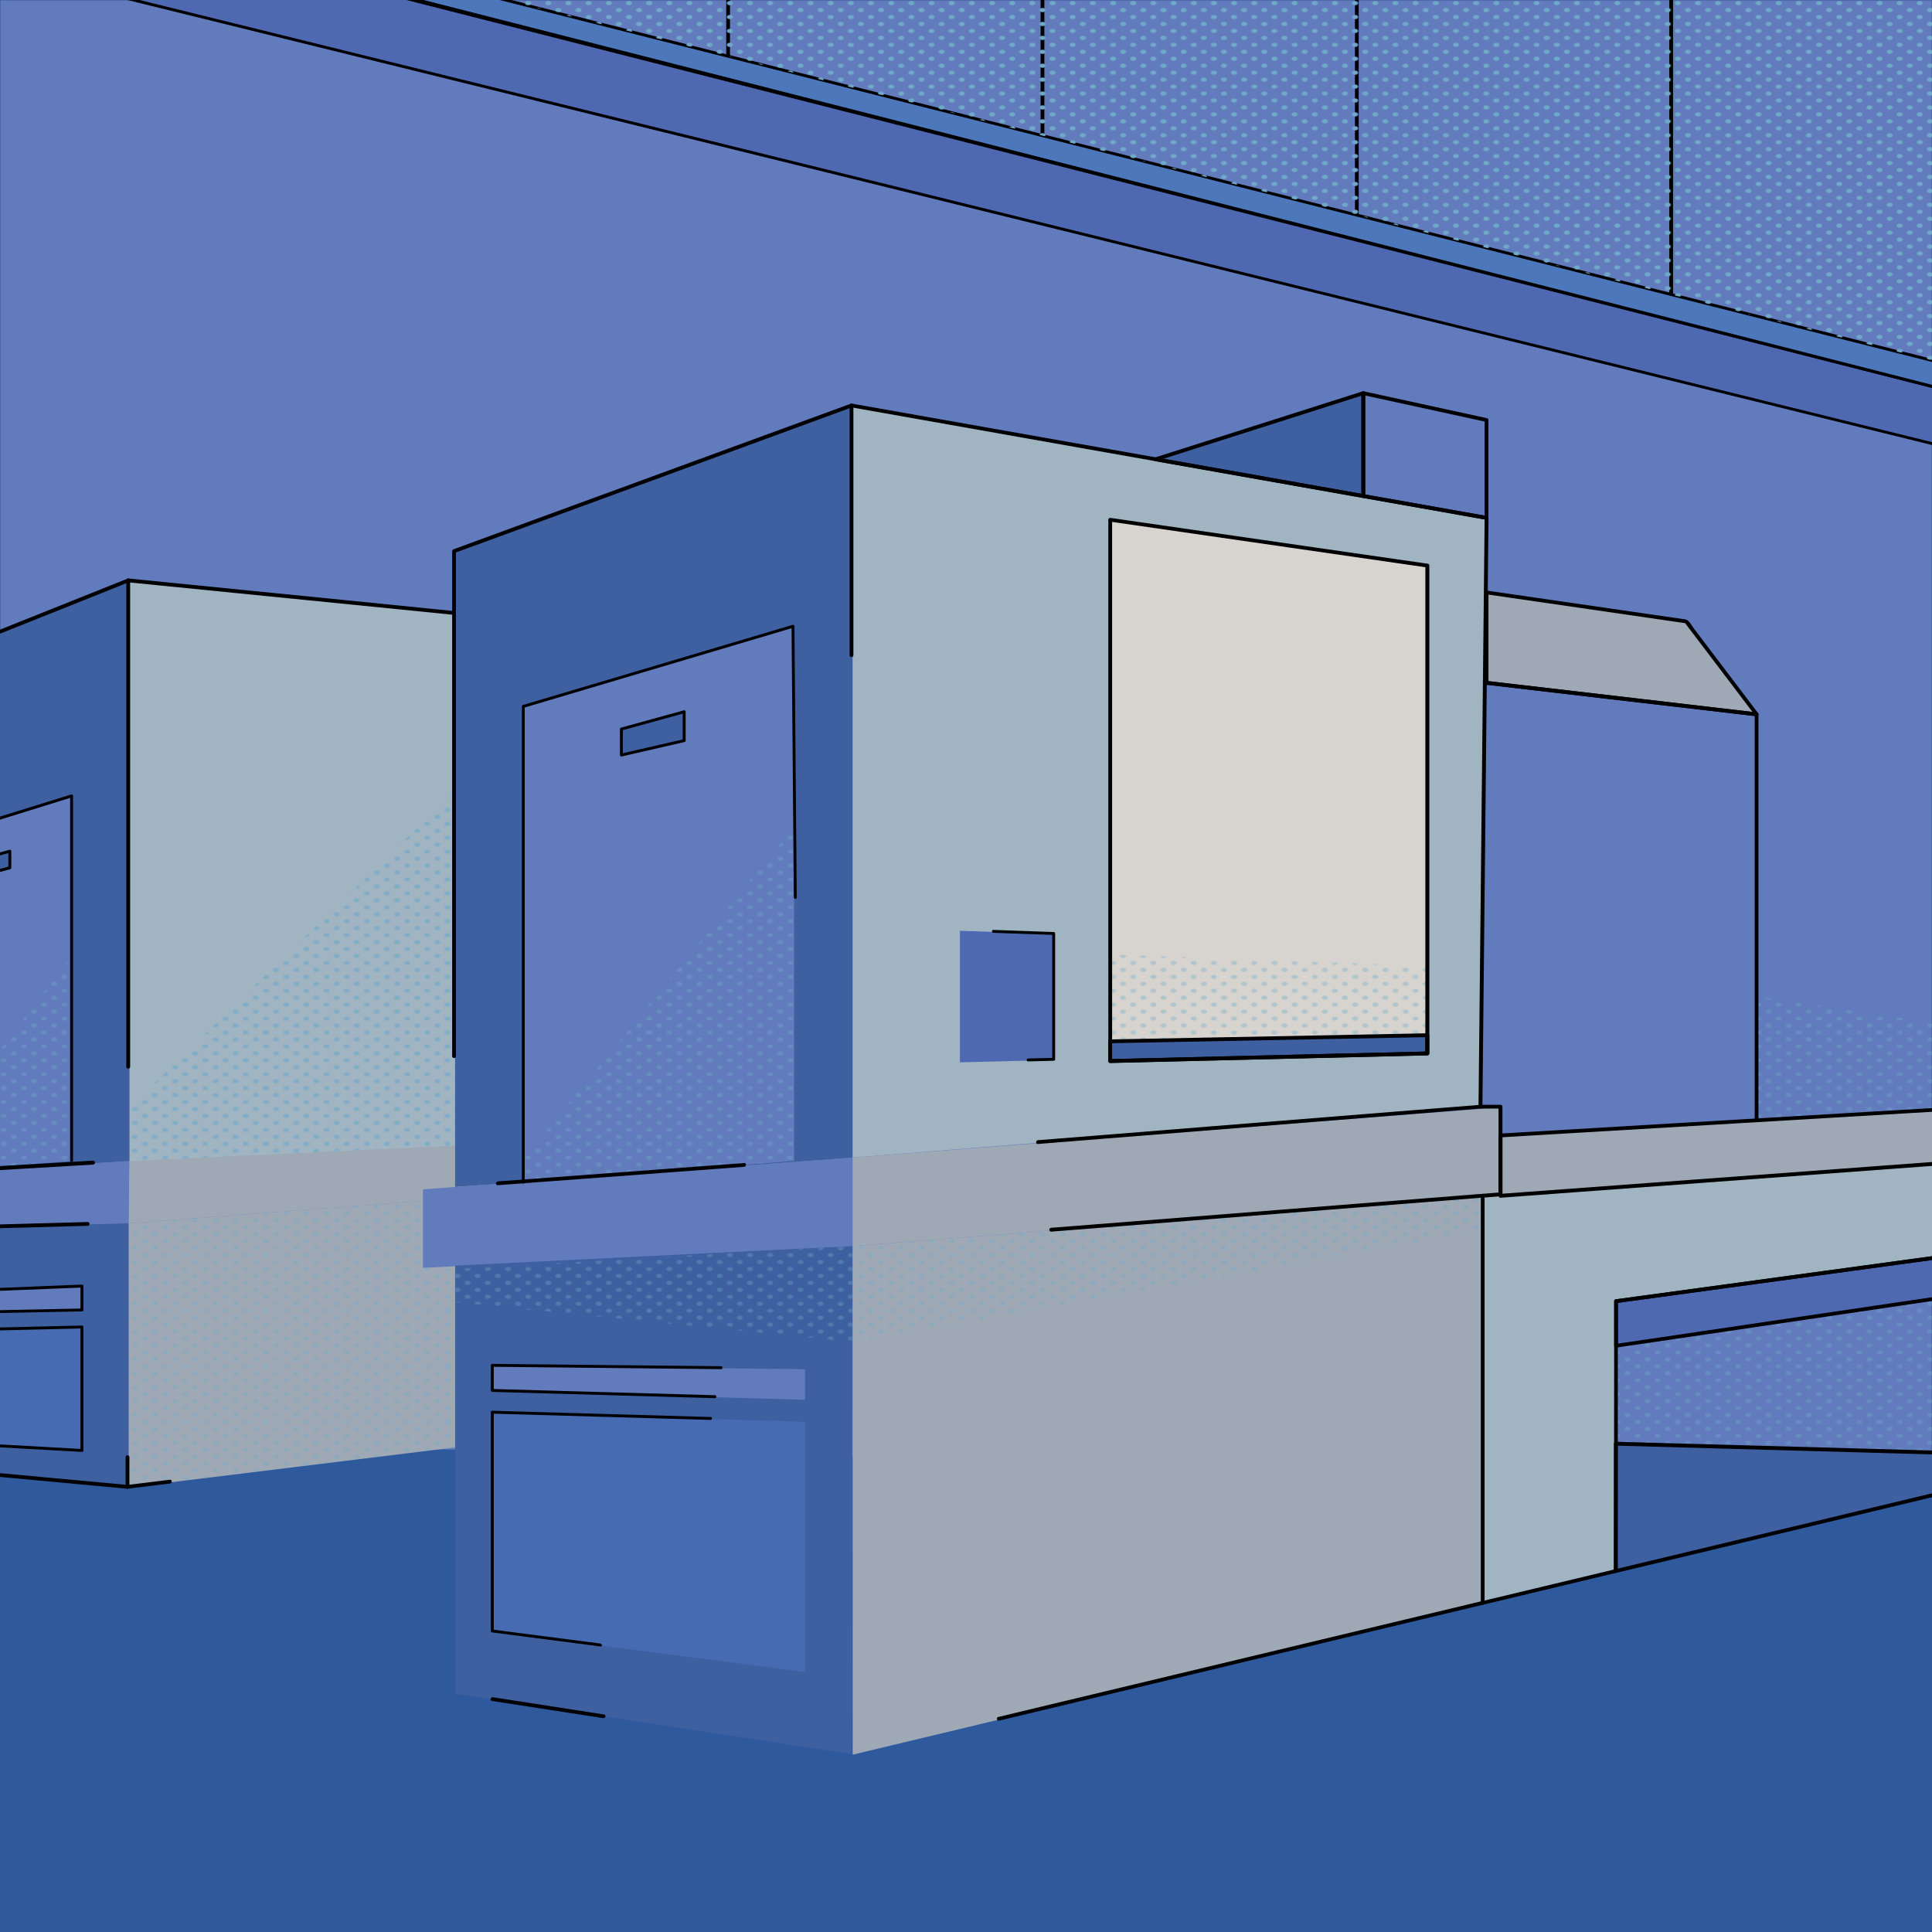 <svg xmlns="http://www.w3.org/2000/svg" xmlns:xlink="http://www.w3.org/1999/xlink" viewBox="0 0 2000 2000"><defs><style>.cls-1{fill:none;}.cls-2{clip-path:url(#clip-path);}.cls-3{fill:#6fa8c8;}.cls-4{isolation:isolate;}.cls-5{clip-path:url(#clip-path-2);}.cls-10,.cls-6{fill:#627bbc;}.cls-6{stroke:#3e5fa0;stroke-miterlimit:10;}.cls-7{fill:#2e5a9d;}.cls-8{fill:#a0b4c2;}.cls-9{fill:#9fa9b5;}.cls-11{fill:#3e5fa0;}.cls-12{fill:#4e69b2;}.cls-13{fill:#d7d4cf;}.cls-14{fill:#466bb3;}.cls-15{fill:#4d77bb;}.cls-16,.cls-17{mix-blend-mode:multiply;}.cls-16,.cls-17,.cls-18{fill:url(#Unnamed_Pattern_8);}.cls-17{opacity:0.6;}</style><clipPath id="clip-path"><rect class="cls-1" width="48" height="48"/></clipPath><clipPath id="clip-path-2"><rect class="cls-1" width="2000" height="2000"/></clipPath><pattern id="Unnamed_Pattern_8" data-name="Unnamed Pattern 8" width="48" height="48" patternTransform="matrix(0.87, 0, 0, -0.6, 4451.29, 9593.65)" patternUnits="userSpaceOnUse" viewBox="0 0 48 48"><rect class="cls-1" width="48" height="48"/><g class="cls-2"><path class="cls-3" d="M24-3.6A3.6,3.6,0,0,1,27.6,0a3.6,3.6,0,0,1-7.2,0A3.6,3.6,0,0,1,24-3.6"/><path class="cls-3" d="M48-3.6A3.6,3.6,0,0,1,51.6,0a3.6,3.6,0,0,1-7.2,0A3.6,3.6,0,0,1,48-3.6"/><path class="cls-3" d="M24,20.4A3.6,3.6,0,1,1,20.4,24,3.6,3.6,0,0,1,24,20.4"/><path class="cls-3" d="M48,20.4A3.6,3.6,0,1,1,44.4,24,3.6,3.6,0,0,1,48,20.4"/><path class="cls-3" d="M36,8.4A3.6,3.6,0,1,1,32.4,12,3.6,3.6,0,0,1,36,8.4"/><path class="cls-3" d="M12,8.4A3.6,3.6,0,1,1,8.4,12,3.6,3.6,0,0,1,12,8.4"/><path class="cls-3" d="M36,32.4A3.6,3.6,0,1,1,32.4,36,3.6,3.6,0,0,1,36,32.4"/><path class="cls-3" d="M12,32.4A3.6,3.6,0,1,1,8.4,36,3.6,3.6,0,0,1,12,32.4"/><path class="cls-3" d="M0-3.6A3.6,3.6,0,0,1,3.6,0,3.6,3.6,0,0,1,0,3.6,3.6,3.6,0,0,1-3.6,0,3.6,3.6,0,0,1,0-3.6"/><path class="cls-3" d="M0,20.4a3.6,3.6,0,0,1,0,7.2A3.6,3.6,0,0,1-3.6,24,3.6,3.6,0,0,1,0,20.4"/><path class="cls-3" d="M24,44.4A3.6,3.6,0,1,1,20.4,48,3.6,3.6,0,0,1,24,44.4"/><path class="cls-3" d="M48,44.4A3.6,3.6,0,1,1,44.4,48,3.6,3.6,0,0,1,48,44.4"/><path class="cls-3" d="M0,44.4a3.6,3.6,0,0,1,0,7.2A3.6,3.6,0,0,1-3.6,48,3.6,3.6,0,0,1,0,44.4"/></g></pattern></defs><g class="cls-4"><g id="Layer_1" data-name="Layer 1"><g class="cls-5"><rect class="cls-6" width="2000" height="2000"/><polygon class="cls-7" points="2000 2000 -12.52 2000 -12.52 1527.44 338.05 1498.34 2000 1527.44 2000 2000"/><path d="M755.69,58.22V-59.86c0-2.51-3.9-2.51-3.9,0V58.22c0,2.51,3.9,2.51,3.9,0Z"/><path d="M1081.11,140.44V-49.5a2,2,0,0,0-3.9,0V140.44a2,2,0,0,0,3.9,0Z"/><path d="M1406.53,222.67V-59.86c0-2.51-3.9-2.51-3.9,0V222.67c0,2.51,3.9,2.51,3.9,0Z"/><path d="M1731.94,304.9V-49.5a2,2,0,0,0-3.9,0V304.9c0,2.51,3.9,2.51,3.9,0Z"/><polygon class="cls-8" points="133.9 601.47 471.13 635.11 471.13 1218.11 133.9 1234.7 133.9 601.47"/><polygon class="cls-9" points="133.08 1539.82 497.5 1495.1 497.5 1238.46 133.08 1266.42 133.08 1539.82"/><polygon class="cls-9" points="133.9 1201.94 133.08 1266.42 497.5 1238.46 497.5 1184.59 133.9 1201.94"/><polygon class="cls-10" points="1819.58 740.12 1819.58 1160.38 1529.03 1177.6 1539.99 707.54 1819.58 740.12"/><polygon class="cls-11" points="471.13 571.18 882.67 420.38 882.67 1198.34 471.13 1228.76 471.13 571.18"/><polygon class="cls-8" points="882.67 420.38 1539.99 536.78 1533.62 1146.28 882.67 1198.34 882.67 420.38"/><polygon class="cls-10" points="471.13 1228.76 437.81 1231.22 437.81 1312.51 882.67 1289.94 882.67 1198.34 471.13 1228.76"/><polyline class="cls-9" points="882.67 1198.34 882.67 1289.94 1554.43 1237.01 1554.43 1146.28 882.67 1198.34"/><polygon class="cls-11" points="471.13 1310.16 471.13 1753.43 881.54 1815.77 882.67 1289.94 471.13 1310.16"/><polygon class="cls-9" points="1536.01 1659.94 882.67 1816.43 882.67 1289.94 1536.01 1238.46 1536.01 1659.94"/><polygon class="cls-10" points="542.82 731.93 822.05 648.97 822.05 1201.68 542.82 1224.39 542.82 731.93"/><polygon class="cls-11" points="644.39 755.38 644.39 782.25 709.41 767.35 709.41 737.46 644.39 755.38"/><polygon class="cls-12" points="993.74 963.54 993.74 1099.73 1091.9 1097.25 1091.9 966.99 993.74 963.54"/><polygon class="cls-8" points="1536.01 1629.52 1536.01 1659.94 1673.82 1626.94 1674.03 1347.61 2005.16 1302.47 2005.16 1547.58 2139.18 1512.79 2139.18 1194.2 1536.01 1238.46 1536.01 1629.52"/><polygon class="cls-9" points="1554.43 1176.1 2154.28 1140.55 2154.28 1194.2 1554.43 1238.46 1554.43 1176.1"/><polygon class="cls-12" points="1673.99 1393.79 2005.16 1344.86 2005.16 1302.47 1674.03 1347.61 1673.99 1393.79"/><polygon class="cls-11" points="2005.16 1504.28 1673.92 1495.1 1673.82 1626.94 2005.16 1547.58 2005.16 1504.28"/><polygon class="cls-13" points="1150.33 538.68 1478.61 586.15 1478.61 1091.21 1150.33 1099.08 1150.33 538.68"/><polygon class="cls-11" points="1150.33 1078.63 1478.61 1072.35 1478.61 1091.21 1150.33 1099.08 1150.33 1078.63"/><polygon class="cls-14" points="510.75 1462.56 510.75 1689.05 833.37 1730.86 833.37 1471.81 510.75 1462.56"/><polygon class="cls-10" points="510.75 1414.03 510.75 1440.05 833.37 1449.05 833.37 1417.38 510.75 1414.03"/><polygon class="cls-9" points="1539.99 613.95 1746.63 643.95 1819.58 740.12 1539.99 707.54 1539.99 613.95"/><polygon class="cls-10" points="1539.99 435.42 1539.99 536.78 1412.44 514.2 1412.44 407.61 1539.99 435.42"/><polygon class="cls-11" points="1412.44 407.61 1197.36 476.11 1412.44 514.2 1412.44 407.61"/><polygon class="cls-11" points="133.9 601.47 -131.42 707.54 -131.42 1218.11 133.9 1201.94 133.9 601.47"/><polygon class="cls-10" points="133.9 1201.94 -140.71 1218.11 -140.71 1273.92 133.08 1266.42 133.9 1201.94"/><polygon class="cls-11" points="-131.42 1273.23 -131.42 1515.37 133.08 1539.82 133.08 1266.42 -131.42 1273.23"/><polygon class="cls-10" points="-81.91 1212.8 -81.91 873.37 75.23 824.57 75.23 1201.94 -81.91 1212.8"/><polygon class="cls-11" points="-29.1 892.97 -29.1 909.79 11.29 899.04 11.29 881.8 -29.1 892.97"/><polygon class="cls-14" points="-96.71 1378.7 -96.71 1491.97 85.96 1502.15 85.96 1374.34 -96.71 1378.7"/><polygon class="cls-10" points="-96.71 1339.26 -96.71 1360.35 85.96 1356.7 85.96 1331.99 -96.71 1339.26"/><polygon class="cls-12" points="120.56 -77.86 2133.29 433.98 2133.29 492.04 -177.59 -77.86 120.56 -77.86"/><path d="M120.16-76.41,239.77-46,546.11,31.9,960.47,137.28l443.69,112.83,394.29,100.27,266.2,67.7,60.47,15.37L2131,435c2.81.71.79.41.79-.5v54.84c0,4-.38.74,1.89,1.3l-.64-.15-121.15-29.88-288.82-71.23-396.36-97.75L883,182.15,452.05,75.88l-358-88.29L-130.87-67.88l-46.32-11.43c-.14,1-.27,2-.4,3H120.56a1.5,1.5,0,0,0,0-3H-177.59a1.51,1.51,0,0,0-.4,3L-71.85-50.24,206.49,18.41l390.38,96.27,442.25,109.07,434,107,365.56,90.15,237,58.44,57.24,14.12a1.52,1.52,0,0,0,1.9-1.45V434a1.51,1.51,0,0,0-1.1-1.44l-119.6-30.42-306.34-77.9L1293.38,218.84,849.69,106,455.4,5.74,189.2-61.95,121-79.31C119.09-79.78,118.29-76.89,120.16-76.41Z"/><polygon class="cls-15" points="362.48 -17.86 2133.36 433.98 2133.22 406.78 503.5 -5.01 362.48 -17.86"/><path d="M362.09-16.41,443,4.24,655.36,58.42l298,76,337.9,86.21,332,84.73L1903.78,377,2087,423.69l46,11.74a1.52,1.52,0,0,0,1.9-1.45q-.08-13.59-.14-27.2a1.5,1.5,0,0,0-1.1-1.44l-87.41-22.09-226.12-57.14-310.64-78.49-341-86.16L851.31,81.32,612.19,20.9l-106.92-27a32.23,32.23,0,0,0-5.11-.71l-44.61-4.06-93.07-8.47c-1.92-.18-1.91,2.82,0,3L493.05-4.47C502-3.65,509-2.09,518.32.28L668.44,38.21l266.88,67.43,329.46,83.25,337.86,85.37,292.07,73.8,192.11,48.55,37.57,9.49L2132,408c2,.5-.24-1.65-.23-.06q.06,13,.13,26l1.9-1.44-81-20.66-212.33-54.17-298-76-337.89-86.22L872.55,110.74,592.06,39.17,408.89-7.56l-46-11.74C361-19.78,360.21-16.89,362.09-16.41Z"/><polygon class="cls-16" points="503.5 -5.01 2133.08 0 2133.22 406.78 503.5 -5.01"/><polygon class="cls-17" points="133.9 1146.28 471.13 818.88 471.13 1185.85 133.9 1201.94 133.9 1146.28"/><polygon class="cls-17" points="133.08 1266.42 133.08 1539.82 471.13 1498.34 471.13 1313.52 437.81 1312.51 437.81 1243.04 133.08 1266.42"/><polygon class="cls-18" points="1149.98 988.07 1476.21 1000 1478.61 1072.35 1150.33 1078.63 1149.98 988.07"/><polygon class="cls-16" points="1673.99 1393.79 1673.92 1495.1 2005.16 1504.28 2005.16 1344.86 1673.99 1393.79"/><polygon class="cls-16" points="882.67 1389.14 1533.67 1273.92 1536.01 1238.46 882.67 1289.94 882.67 1389.14"/><polygon class="cls-16" points="882.67 1389.14 471.13 1348.13 471.13 1313.52 882.67 1289.94 882.67 1389.14"/><polygon class="cls-16" points="542.82 1198.34 822.05 855.44 822.05 1201.68 542.82 1224.39 542.82 1198.34"/><polygon class="cls-16" points="1819.58 1031.63 2133.36 1078.63 2133.36 1140.55 1819.58 1160.38 1819.58 1031.63"/><polygon class="cls-16" points="-81.91 1194.2 75.23 988.07 75.23 1201.94 -81.91 1212.8 -81.91 1194.2"/><path d="M134.72,1104.37V600.81l-1.95,2,115.28,11.5,182.18,18.18,39.77,4c2.5.25,2.48-3.65,0-3.9L354.72,621,172.54,602.83l-39.77-4a2,2,0,0,0-2,1.95v503.56c0,2.51,3.9,2.51,3.9,0Z"/><path d="M130,1508.34v30.83a2,2,0,0,0,2,1.95l43.92-5.4c2.46-.3,2.49-4.2,0-3.9L132,1537.21c.64.66,1.29,1.3,1.95,2v-30.83c0-2.51-3.91-2.51-3.91,0Z"/><path d="M1538.86,708.84l128.4,15,148.8,17.33,2.39.28-2-1.95v420.27c0,2.51,3.9,2.51,3.9,0V739.46a2,2,0,0,0-2-2l-128.41-15-148.79-17.33-2.39-.28c-2.5-.29-2.47,3.61,0,3.9Z"/><path d="M472,1093.34V570.52l-1.43,1.88,91-33.32L741.87,473,873,424.92l9-3.31c-.82-.63-1.64-1.26-2.47-1.88V678.27c0,2.51,3.9,2.51,3.9,0V419.73a2,2,0,0,0-2.47-1.88l-90.94,33.32-180.4,66.1L478.51,565.33l-9,3.31a2,2,0,0,0-1.43,1.88v522.82c0,2.51,3.9,2.51,3.9,0Z"/><path d="M881,421.61l68.11,12.06,162.51,28.78,194.19,34.38L1469,525.72,1538.33,538h0c-.48-.62-1-1.25-1.43-1.88l-.78,74.63q-.92,86.49-1.81,173l-2,194.93-1.47,140.51-.27,26.46,2-1.95-93.15,7.45-190.19,15.21-153.38,12.27-21.34,1.7c-2.49.2-2.51,4.11,0,3.91l93.14-7.45,190.19-15.22,153.38-12.26,21.35-1.71a2,2,0,0,0,2-2l.78-74.63,1.8-173,2-194.93,1.47-140.5q.13-13.23.28-26.47a2,2,0,0,0-1.43-1.88l-68.11-12.06-162.51-28.77L1114.57,459,951.43,430.13l-69.36-12.28h0c-2.46-.44-3.51,3.32-1,3.76Z"/><path d="M770.38,1204l-135.47,10.12L515.37,1223c-2.49.19-2.51,4.09,0,3.9l135.47-10.11,119.54-8.93c2.49-.19,2.51-4.09,0-3.9Z"/><path d="M1088.15,1275l92.22-7.26,189.86-15,157.31-12.39,25.76-2a2,2,0,0,0,2-2v-90.73a2,2,0,0,0-2-1.95h-20.81a2,2,0,0,0,0,3.9h20.81l-2-2v90.73l2-1.95-92.22,7.27-189.85,15L1113.92,1269l-25.77,2c-2.49.2-2.5,4.1,0,3.9Z"/><path d="M1532.93,1237.8v421.49l1.43-1.88-83.26,19.94-180.38,43.2-173.35,41.52-64,15.34c-2.45.59-1.41,4.35,1,3.76l83.27-19.94L1298,1718l173.35-41.52,64.05-15.34a2,2,0,0,0,1.43-1.88V1237.8c0-2.51-3.9-2.51-3.9,0Z"/><path d="M543.2,1223.74V731.27l-1.11,1.45L664,696.5l151.64-45.06,5.66-1.68-1.9-1.45,1.11,129.39q.63,74.55,1.27,149.1c0,.74,0,1.47,0,2.21a1.5,1.5,0,0,0,3,0q-.55-64.69-1.1-129.38-.65-74.55-1.28-149.11c0-.73,0-1.47,0-2.21a1.51,1.51,0,0,0-1.9-1.44L698.6,683.09,547,728.14l-5.66,1.69a1.51,1.51,0,0,0-1.1,1.44v492.47a1.5,1.5,0,0,0,3,0Z"/><path d="M641.77,754.73v26.86a1.52,1.52,0,0,0,1.89,1.45l65-14.9a1.5,1.5,0,0,0,1.1-1.45V736.8a1.51,1.51,0,0,0-1.9-1.44l-65,17.92a1.5,1.5,0,0,0,.79,2.89l65-17.92-1.9-1.45v29.89l1.1-1.44-65,14.89,1.9,1.45V754.73A1.5,1.5,0,0,0,641.77,754.73Z"/><path d="M1064.27,1098.76l26.5-.67a1.51,1.51,0,0,0,1.5-1.5V966.33a1.52,1.52,0,0,0-1.5-1.5l-62.43-2.19c-1.93-.07-1.92,2.93,0,3l62.43,2.19-1.5-1.5v130.26l1.5-1.5-26.5.67c-1.93,0-1.93,3,0,3Z"/><path d="M1535.4,1661.17l136.33-32.66,1.48-.35a2,2,0,0,0,1.43-1.88q0-65.08.1-130.17,0-73.74.11-147.49V1347c-.48.63-1,1.25-1.43,1.88l115.8-15.79,179.87-24.51,35.46-4.84-2.47-1.88v245.11a2,2,0,0,0,2.47,1.88L2138,1514.16l.58-.15a2,2,0,0,0,1.43-1.88V1193.54c0-2.51-3.9-2.51-3.9,0v318.59c.48-.63,1-1.25,1.43-1.88l-133.44,34.64-.58.15,2.47,1.88V1301.81a2,2,0,0,0-2.47-1.88l-115.8,15.79-179.87,24.52-35.46,4.83A1.92,1.92,0,0,0,1671,1347q0,65.08-.1,130.17,0,73.74-.11,147.49v1.67c.48-.63,1-1.25,1.43-1.88l-136.33,32.65-1.48.36c-2.44.58-1.4,4.34,1,3.76Z"/><path d="M1553.3,1177.39l75.4-4.47,173.87-10.3,193.88-11.49,135.43-8,21.27-1.26-2-1.95v53.65l2-2-75.24,5.55L1904.32,1210l-193.73,14.29-135.66,10-21.63,1.6,2,2v-62.36a2,2,0,0,0-3.9,0v62.36a2,2,0,0,0,2,2l75.24-5.55,173.59-12.81,193.73-14.29,135.66-10,21.63-1.6a2,2,0,0,0,1.95-2v-53.65a2,2,0,0,0-1.95-2l-75.39,4.47-173.88,10.3L1710,1164.2l-135.42,8-21.28,1.26C1550.8,1173.64,1550.79,1177.54,1553.3,1177.39Z"/><path d="M1673.38,1395l115.44-17,179.76-26.56,36-5.32a1.92,1.92,0,0,0,1.43-1.88v-42.39a2,2,0,0,0-2.47-1.88l-115.8,15.79-179.87,24.52-35.46,4.83A1.92,1.92,0,0,0,1671,1347q0,23.08,0,46.18c0,2.51,3.9,2.51,3.9,0q0-23.09,0-46.18c-.48.63-1,1.25-1.43,1.88l115.8-15.79,179.87-24.51,35.46-4.84-2.47-1.88v42.39c.48-.62,1-1.25,1.43-1.88l-115.43,17.06-179.76,26.55-36,5.32C1669.86,1391.62,1670.92,1395.37,1673.38,1395Z"/><path d="M2004,1501.68l-117.36-3.26-180.45-5-33.43-.92a2,2,0,0,0-2,2q0,65.91-.1,131.83a2,2,0,0,0,2.47,1.88l112.18-26.87,178.53-42.76,40.63-9.73a2,2,0,0,0,1.43-1.88v-43.29a2,2,0,0,0-3.9,0v43.29c.48-.63,1-1.25,1.43-1.88l-112.17,26.87-178.54,42.76-40.63,9.73,2.47,1.88q.06-65.91.1-131.83l-2,2,117.36,3.25,180.45,5,33.43.93C2006.55,1505.65,2006.54,1501.75,2004,1501.68Z"/><path d="M1148.68,539.91,1265,556.73l178.83,25.86,33.14,4.79-1.44-1.88v505.05l2-2-118.24,2.84-179.4,4.3-30.64.73,2,2V538a2,2,0,0,0-3.9,0v560.39a2,2,0,0,0,2,1.95l118.25-2.83,179.4-4.3,30.63-.74a2,2,0,0,0,2-2v-505a1.92,1.92,0,0,0-1.43-1.88L1361.69,566.8l-178.83-25.86-33.14-4.79C1147.26,535.79,1146.2,539.55,1148.68,539.91Z"/><path d="M1149.2,1079.93l118.25-2.27,179.4-3.44,30.63-.58-2-2v18.86l2-2-118.24,2.84-179.4,4.3-30.64.73,2,2V1078a2,2,0,0,0-3.9,0v20.44a2,2,0,0,0,2,1.95l118.25-2.83,179.4-4.3,30.63-.74a2,2,0,0,0,2-2v-18.86a2,2,0,0,0-2-2L1359.24,1072l-179.4,3.44-30.64.59C1146.69,1076.07,1146.69,1080,1149.2,1079.93Z"/><path d="M735.62,1466.88,593,1462.79l-83.4-2.39a1.52,1.52,0,0,0-1.5,1.5v226.49a1.54,1.54,0,0,0,1.5,1.5l112,14.51c1.91.25,1.89-2.76,0-3l-112-14.51,1.5,1.5V1461.9l-1.5,1.5,142.6,4.09,83.4,2.39c1.93.06,1.93-2.94,0-3Z"/><path d="M746.51,1414.33l-140.29-1.45-96.6-1a1.52,1.52,0,0,0-1.5,1.5v26a1.52,1.52,0,0,0,1.5,1.5l142,4,88.48,2.47c1.93.06,1.93-2.94,0-3l-142-4-88.49-2.47,1.5,1.5v-26l-1.5,1.5,140.29,1.46,96.6,1a1.5,1.5,0,0,0,0-3Z"/><path d="M1538.34,615.17l144.7,21,60.74,8.82c2.38.35-.75-1.76.94.48q3.46,4.54,6.91,9.11l26.26,34.6,38.88,51.25,1.68-2.93-128.41-15-148.79-17.33-2.39-.28,2,1.95v-93.6c0-2.51-3.9-2.51-3.9,0v93.6a2,2,0,0,0,1.95,2l128.4,15,148.8,17.33,2.39.28a2,2,0,0,0,1.68-2.93l-41.87-55.2-25.11-33.1c-2.12-2.8-4.7-8.41-8.5-9l-156.6-22.73-48.67-7.07C1536.92,611.06,1535.86,614.81,1538.34,615.17Z"/><path d="M1536.91,434.77V536.12l2.47-1.88-127.55-22.58c.47.63,1,1.25,1.43,1.88V407l-2.47,1.88,127.55,27.81c2.45.53,3.49-3.23,1-3.76l-127.55-27.81a2,2,0,0,0-2.47,1.88V513.54a2,2,0,0,0,1.43,1.88L1538.34,538a2,2,0,0,0,2.47-1.88V434.77A2,2,0,0,0,1536.91,434.77Z"/><path d="M1410.79,405.08l-136.25,43.39-78.83,25.1c-1.7.54-2,3.41,0,3.76l142.38,25.22,72.7,12.87a2,2,0,0,0,2.47-1.88V407a2,2,0,0,0-3.9,0V513.54l2.47-1.88-142.38-25.21-72.7-12.88v3.76L1333,433.94l78.83-25.1C1414.21,408.08,1413.19,404.31,1410.79,405.08Z"/><path d="M132.25,598.93,13,646.6l-142.61,57-3.48,1.39a2,2,0,0,0-1.43,1.88v510.56a2,2,0,0,0,3.9,0V706.89c-.48.62-1,1.25-1.43,1.88L-12.8,661.1l142.62-57,3.47-1.39c2.31-.92,1.3-4.69-1-3.76Z"/><path d="M96.41,1201.48l-140,8.24-98.26,5.78a2,2,0,0,0-1.95,2v55.81a2,2,0,0,0,1.95,2l141.59-3.88,91-2.49c2.51-.07,2.52-4,0-3.9l-141.58,3.88-91,2.49,2,2v-55.81l-2,2,140-8.24,98.26-5.78c2.5-.15,2.51-4.05,0-3.9Z"/><path d="M-134.5,1272.58v242.13a2,2,0,0,0,1.95,2L.2,1528.94,132,1541.12c2.5.23,2.48-3.68,0-3.91L-.79,1524.94l-131.76-12.18,2,2V1272.58a2,2,0,0,0-3.9,0Z"/><path d="M-81.54,1212.14V872.71l-1.1,1.45L59.59,830l14.91-4.63-1.9-1.45v377.38a1.5,1.5,0,0,0,3,0V823.91a1.51,1.51,0,0,0-1.9-1.44L-68.54,866.64l-14.9,4.63a1.52,1.52,0,0,0-1.1,1.44v339.43a1.5,1.5,0,0,0,3,0Z"/><path d="M-31.73,892.31v16.82a1.52,1.52,0,0,0,1.9,1.45l40.39-10.75a1.52,1.52,0,0,0,1.1-1.45V881.14a1.51,1.51,0,0,0-1.9-1.44l-40.39,11.16a1.51,1.51,0,0,0,.8,2.9l40.39-11.17-1.9-1.45v17.24c.37-.48.74-1,1.1-1.45l-40.39,10.76,1.9,1.44V892.31A1.5,1.5,0,0,0-31.73,892.31Z"/><path d="M-99.34,1378.05v113.26a1.52,1.52,0,0,0,1.5,1.5l149.32,8.33L84.83,1503a1.51,1.51,0,0,0,1.5-1.5V1373.68a1.51,1.51,0,0,0-1.5-1.5l-149.32,3.57-33.35.8c-1.93,0-1.93,3,0,3L51.48,1376l33.35-.8-1.5-1.5V1501.5l1.5-1.5-149.32-8.33-33.35-1.86,1.5,1.5V1378.05A1.5,1.5,0,0,0-99.34,1378.05Z"/><path d="M-99.34,1338.61v21.08a1.51,1.51,0,0,0,1.5,1.5l149.32-3,33.35-.66a1.52,1.52,0,0,0,1.5-1.5v-24.72a1.51,1.51,0,0,0-1.5-1.5l-149.32,6-33.35,1.33c-1.92.07-1.93,3.07,0,3l149.32-5.95,33.35-1.33-1.5-1.5v24.72l1.5-1.5-149.32,3-33.35.66,1.5,1.5v-21.08A1.5,1.5,0,0,0-99.34,1338.61Z"/><path d="M509.2,1760.8l115.16,17.8c2.46.38,3.52-3.37,1-3.76L510.24,1757c-2.46-.38-3.52,3.37-1,3.76Z"/></g></g></g></svg>